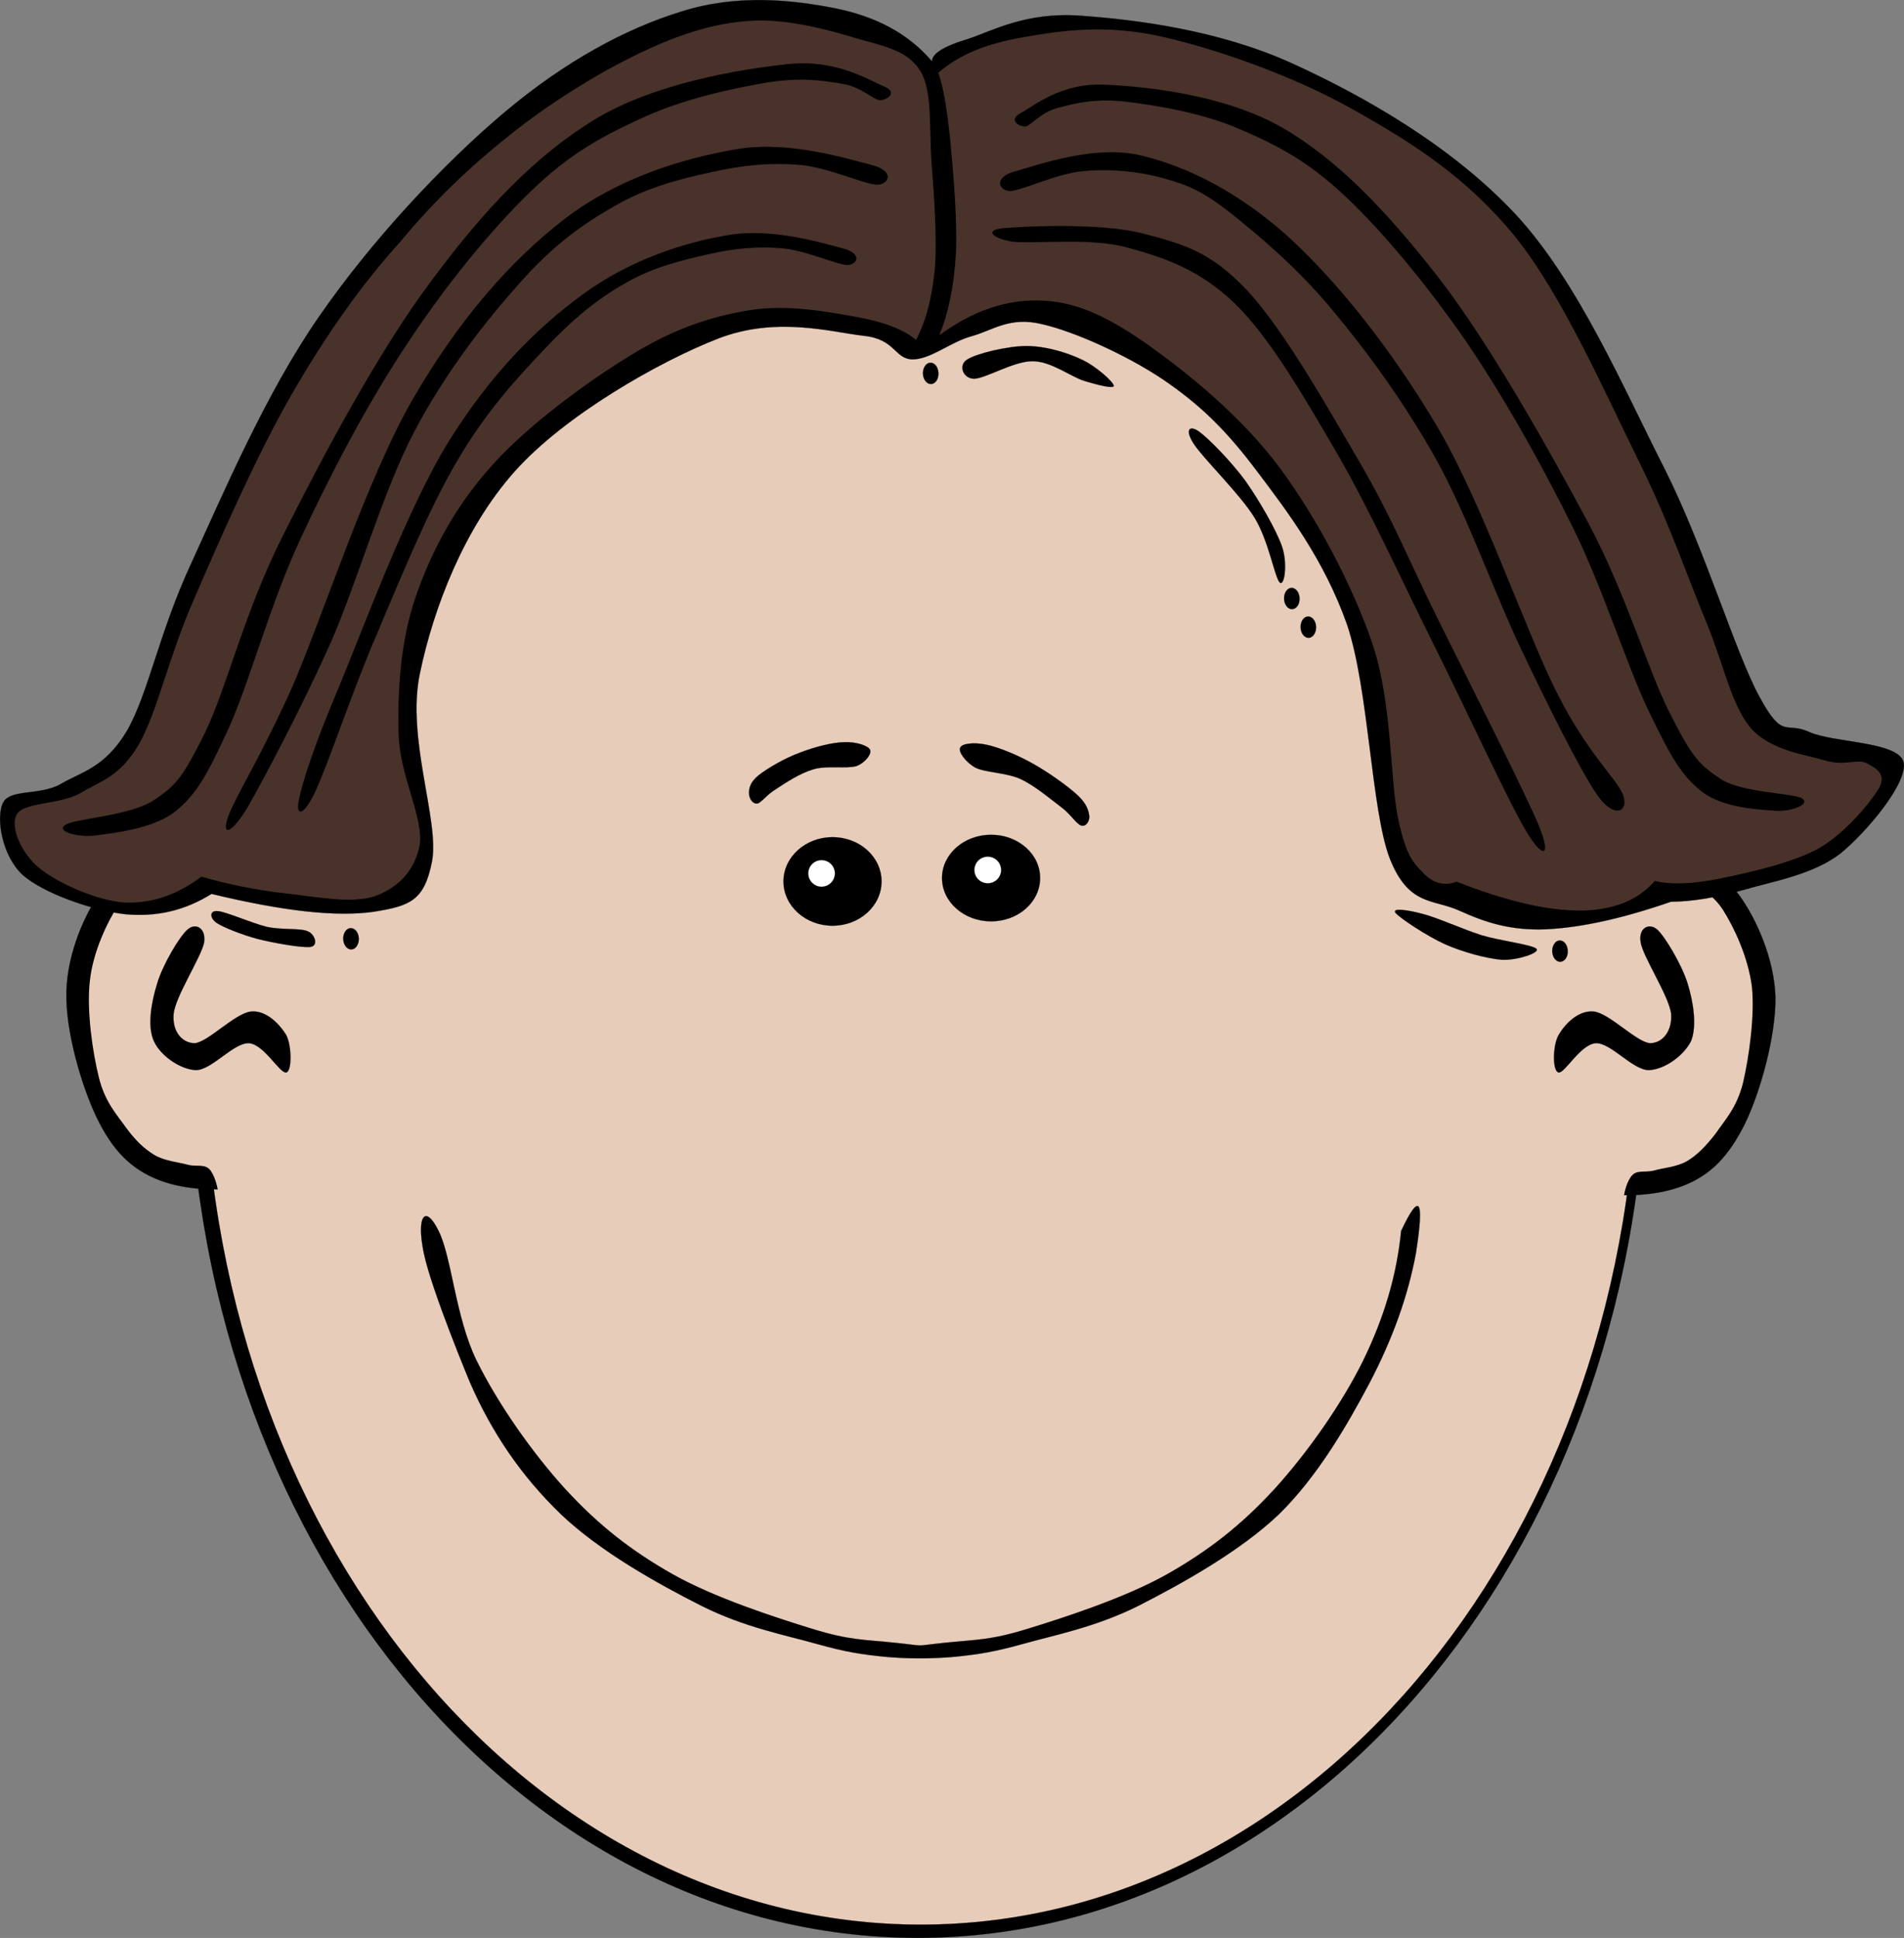 <?xml version="1.0" encoding="UTF-8" standalone="no"?>
<!-- Created with Inkscape (http://www.inkscape.org/) -->
<svg xmlns:svg="http://www.w3.org/2000/svg" xmlns="http://www.w3.org/2000/svg" xmlns:dc="http://purl.org/dc/elements/1.1/" xmlns:cc="http://web.resource.org/cc/" xmlns:rdf="http://www.w3.org/1999/02/22-rdf-syntax-ns#" version="1.0" width="517.044" height="526.13" viewBox="0 0 517.044 526.13" id="Layer_1" xml:space="preserve"><rect x="0" y="0" width="517.044" height="526.13" fill="#808080" stroke="none"/><defs id="defs74"/>



<g id="g5">
	<path d="M 51.258,283.257 C 51.258,417.357 139.89,526.112 249.222,526.112 C 358.519,526.112 447.151,417.356 447.151,283.257 C 447.151,149.156 358.519,40.401 249.222,40.401 C 139.89,40.4 51.258,149.156 51.258,283.257 L 51.258,283.257 z " style="fill-rule:evenodd;stroke:black;stroke-width:0.036;stroke-miterlimit:10" id="path7"/>
	<path d="M 55.47,283.688 C 55.47,415.556 142.59,522.512 250.05,522.512 C 357.51,522.512 444.63,415.556 444.63,283.688 C 444.63,151.784 357.51,44.828 250.05,44.828 C 142.589,44.828 55.47,151.784 55.47,283.688 L 55.47,283.688 z " style="fill:#e8ccba;fill-rule:evenodd;stroke:black;stroke-width:0.036;stroke-miterlimit:10" id="path9"/>
	<path d="M 212.753,239.3 C 212.753,245.924 218.729,251.324 226.073,251.324 C 233.453,251.324 239.393,245.924 239.393,239.3 C 239.393,232.676 233.453,227.276 226.073,227.276 C 218.729,227.276 212.753,232.676 212.753,239.3 L 212.753,239.3 z " style="fill-rule:evenodd;stroke:black;stroke-width:0.036;stroke-miterlimit:10" id="path11"/>
	<path d="M 219.486,237.104 C 219.486,239.12 221.106,240.74 223.086,240.74 C 225.102,240.74 226.722,239.12 226.722,237.104 C 226.722,235.124 225.102,233.504 223.086,233.504 C 221.105,233.504 219.486,235.124 219.486,237.104 L 219.486,237.104 z " style="fill:white;fill-rule:evenodd;stroke:black;stroke-width:0.036;stroke-miterlimit:10" id="path13"/>
	<path d="M 206.021,210.464 C 208.397,208.592 213.257,205.748 217.289,204.308 C 221.213,202.796 226.001,201.536 229.277,201.5 C 232.445,201.356 235.649,202.4 236.261,203.516 C 236.801,204.596 235.073,207.008 232.589,207.98 C 229.925,208.772 224.561,207.764 220.925,208.844 C 217.145,209.96 213.401,212.48 210.809,214.172 C 208.289,215.648 206.741,217.952 205.625,218.168 C 204.221,218.24 203.429,216.656 203.393,215.36 C 203.394,213.92 203.718,212.336 206.021,210.464 L 206.021,210.464 z " style="fill-rule:evenodd;stroke:black;stroke-width:0.036;stroke-miterlimit:10" id="path15"/>
	<path d="M 282.45,238.364 C 282.45,244.88 276.51,250.136 269.13,250.136 C 261.786,250.136 255.81,244.88 255.81,238.364 C 255.81,231.884 261.787,226.628 269.13,226.628 C 276.51,226.628 282.45,231.884 282.45,238.364 L 282.45,238.364 z " style="fill-rule:evenodd;stroke:black;stroke-width:0.036;stroke-miterlimit:10" id="path17"/>
	<path d="M 271.866,236.204 C 271.866,238.184 270.246,239.804 268.23,239.804 C 266.213,239.804 264.593,238.184 264.593,236.204 C 264.593,234.188 266.213,232.568 268.23,232.568 C 270.246,232.568 271.866,234.188 271.866,236.204 L 271.866,236.204 z " style="fill:white;fill-rule:evenodd;stroke:black;stroke-width:0.036;stroke-miterlimit:10" id="path19"/>
	<path d="M 292.71,215.972 C 290.118,213.524 284.647,209.636 280.578,207.368 C 276.294,204.956 271.29,202.904 267.906,202.184 C 264.522,201.464 261.21,201.824 260.742,202.976 C 260.166,204.02 262.146,206.9 264.882,208.412 C 267.51,209.744 273.198,209.744 277.086,211.472 C 281.01,213.308 285.006,216.728 287.958,218.96 C 290.766,220.976 292.206,223.676 293.646,224.144 C 294.87,224.504 295.914,222.956 295.805,221.588 C 295.626,220.184 295.194,218.312 292.71,215.972 L 292.71,215.972 z " style="fill-rule:evenodd;stroke:black;stroke-width:0.036;stroke-miterlimit:10" id="path21"/>
	<path d="M 63.138,229.796 C 57.486,228.356 51.798,228.608 45.93,230.552 C 39.954,232.424 32.502,234.98 27.858,241.424 C 23.034,247.832 18.318,258.704 18.03,269.18 C 17.706,279.728 22.098,294.812 26.346,303.596 C 30.522,312.092 35.346,317.384 43.338,320.444 C 51.33,323.432 61.41,323.648 73.974,321.381 L 73.974,321.381 L 63.138,229.796 L 63.138,229.796 z " style="fill-rule:evenodd;stroke:black;stroke-width:0.036;stroke-miterlimit:10" id="path23"/>
	<path d="M 59.646,328.185 C 68.682,330.957 75.054,330.129 79.05,325.702 C 82.938,321.094 84.27,315.225 83.19,301.437 C 81.966,287.397 75.702,256.077 72.174,243.045 C 68.502,230.157 65.262,223.965 61.914,224.325 L 61.914,224.325 C 61.59,228.033 60.834,230.733 59.358,232.569 C 57.846,234.261 56.046,234.225 53.274,235.089 C 50.322,235.953 45.858,236.097 42.366,237.861 C 38.766,239.625 35.31,240.633 32.286,245.457 C 29.19,250.209 25.266,258.309 24.402,266.302 C 23.466,274.222 25.158,285.741 26.85,292.51 C 28.506,299.206 31.674,302.518 34.266,306.19 C 36.786,309.61 39.198,311.95 42.078,313.642 C 44.922,315.226 48.306,315.478 50.97,316.198 C 53.454,316.883 55.722,315.766 57.234,317.854 C 58.602,319.869 59.538,323.217 59.646,328.185 L 59.646,328.185 z " style="fill:#e8ccba;fill-rule:evenodd" id="path25"/>
	<path d="M 436.998,231.38 C 442.614,229.94 448.302,230.192 454.206,232.136 C 460.11,234.008 467.526,236.564 472.278,243.008 C 476.958,249.416 481.818,260.288 482.141,270.764 C 482.249,281.24 478.074,296.468 473.789,305.216 C 469.505,313.712 464.717,319.04 456.797,322.028 C 448.77,325.016 438.69,325.232 426.161,322.965 L 426.161,322.965 L 436.998,231.38 L 436.998,231.38 z " style="fill-rule:evenodd;stroke:black;stroke-width:0.036;stroke-miterlimit:10" id="path27"/>
	<path d="M 440.526,329.769 C 431.454,332.613 425.082,331.749 421.122,327.321 C 417.126,322.677 415.83,316.954 416.946,303.057 C 418.062,289.017 424.326,257.697 427.962,244.664 C 431.563,231.74 434.838,225.62 438.222,225.908 L 438.222,225.908 C 438.51,229.616 439.266,232.316 440.779,234.152 C 442.182,235.808 444.018,235.88 446.863,236.708 C 449.743,237.5 454.134,237.716 457.806,239.444 C 461.298,241.1 464.79,242.288 467.886,247.04 C 470.91,251.792 474.726,259.892 475.735,267.885 C 476.563,275.805 474.907,287.289 473.287,294.129 C 471.558,300.86 468.391,304.065 465.871,307.773 C 463.243,311.157 460.867,313.605 458.058,315.261 C 455.142,316.881 451.722,317.025 449.166,317.781 C 446.574,318.429 444.306,317.422 442.902,319.473 C 441.426,321.488 440.634,324.873 440.526,329.769 L 440.526,329.769 z " style="fill:#e8ccba;fill-rule:evenodd" id="path29"/>
	<path d="M 243.282,446.013 C 234.354,445.076 230.826,445.365 220.638,442.233 C 210.45,439.101 193.998,433.773 182.694,427.401 C 171.426,421.029 162.498,414.046 153.534,404.29 C 144.606,394.498 135.21,381.142 129.414,369.37 C 123.654,357.561 122.718,341.47 119.118,334.197 C 115.554,326.889 112.962,329.914 115.086,340.21 C 117.246,350.506 127.65,375.382 127.65,375.382 L 127.65,375.382 C 133.698,389.206 141.69,400.834 152.31,411.094 C 162.966,421.246 178.662,429.993 190.506,435.97 C 202.098,441.802 213.258,443.89 221.646,446.266 C 229.89,448.57 233.922,449.146 240.258,449.794 C 246.558,450.37 252.966,450.37 259.339,449.794 C 265.568,449.146 269.635,448.569 277.951,446.266 C 286.339,443.89 297.427,441.802 309.127,435.97 C 320.827,429.993 336.667,421.246 347.323,411.094 C 357.762,400.834 365.647,387.262 371.947,375.382 C 378.175,363.43 382.315,351.982 384.51,340.21 L 384.51,340.21 C 385.662,332.722 385.914,328.726 385.266,327.646 C 384.582,326.674 383.035,328.762 380.479,334.198 L 380.479,334.198 C 379.327,346.043 375.943,357.562 370.182,369.371 C 364.386,381.142 354.991,394.499 346.063,404.291 C 337.098,414.047 328.17,421.03 316.903,427.402 C 305.598,433.774 289.147,439.102 278.959,442.234 C 268.807,445.366 265.243,445.078 256.351,446.014 C 247.421,446.948 252.173,446.948 243.282,446.013 L 243.282,446.013 z " style="fill-rule:evenodd;stroke:black;stroke-width:0.036;stroke-miterlimit:10" id="path31"/>
	<path d="M 50.97,252.332 C 48.774,254.168 44.202,261.872 42.69,266.984 C 41.106,272.06 39.954,278.505 41.754,282.572 C 43.446,286.497 48.882,290.348 53.202,290.528 C 57.522,290.492 63.318,283.148 67.53,283.22 C 71.598,283.364 75.918,291.428 77.718,291.176 C 79.374,290.78 79.194,283.724 77.718,280.988 C 75.99,278.144 72.354,274.22 68.178,274.616 C 63.858,275.049 56.442,282.969 52.878,283.22 C 49.278,283.184 46.722,279.836 47.154,275.264 C 47.586,270.548 54.75,259.676 55.434,255.824 C 55.974,251.9 53.094,250.46 50.97,252.332 L 50.97,252.332 z " style="fill-rule:evenodd;stroke:black;stroke-width:0.036;stroke-miterlimit:10" id="path33"/>
	<path d="M 449.994,252.332 C 452.082,254.168 456.69,261.872 458.274,266.984 C 459.858,272.06 460.83,278.505 459.246,282.572 C 457.338,286.497 452.118,290.348 447.762,290.528 C 443.334,290.492 437.538,283.148 433.435,283.22 C 429.258,283.364 424.939,291.428 423.247,291.176 C 421.483,290.78 421.663,283.724 423.247,280.988 C 424.903,278.144 428.503,274.22 432.787,274.616 C 436.999,275.049 444.415,282.969 448.087,283.22 C 451.579,283.184 454.135,279.836 453.811,275.264 C 453.307,270.548 446.108,259.676 445.532,255.824 C 444.882,251.9 447.798,250.46 449.994,252.332 L 449.994,252.332 z " style="fill-rule:evenodd;stroke:black;stroke-width:0.036;stroke-miterlimit:10" id="path35"/>
	<path d="M 253.109,16.676 C 246.773,9.26 238.169,4.544 226.757,2.24 C 215.165,-0.028 200.261,-1.684 185.105,3.104 C 169.877,7.784 153.497,16.604 136.937,30.536 C 120.341,44.54 100.865,65.312 86.573,86.048 C 72.209,106.712 60.581,134.072 51.833,153.152 C 43.085,172.052 40.277,188.396 34.373,198.584 C 28.289,208.592 22.097,209.528 16.373,212.912 C 10.577,216.116 2.441,214.028 0.713,218.168 C -1.087,222.308 0.569,232.316 6.113,237.5 C 11.729,242.504 25.157,247.184 33.905,248.192 C 42.545,249.02 50.213,247.184 57.449,242.684 L 57.449,242.684 C 76.817,247.364 91.325,248.984 101.405,247.544 C 111.269,245.96 115.229,244.628 117.317,233.828 C 119.405,222.812 110.261,200.456 114.041,182.744 C 117.749,164.924 126.101,143.324 139.673,128.096 C 153.209,112.832 178.985,98.144 194.933,91.952 C 210.737,85.796 225.533,90.116 234.461,91.16 C 243.281,92.024 242.849,97.532 247.889,97.568 C 252.821,97.532 258.149,92.78 264.018,91.232 C 269.814,89.576 274.169,85.904 282.917,87.992 C 291.737,89.972 306.173,96.488 316.109,103.22 C 325.793,109.844 332.813,116.576 341.201,127.736 C 349.589,138.824 359.597,151.964 365.825,169.64 C 371.764,187.388 372.341,219.932 377.417,233.108 C 382.565,246.068 389.153,243.98 396.354,247.256 C 403.374,250.424 410.106,252.656 419.753,252.296 C 429.401,251.828 440.562,249.38 453.774,244.808 L 453.774,244.808 C 459.425,244.772 465.977,243.728 473.717,241.532 C 481.421,239.264 492.473,237.428 499.781,231.704 C 506.981,225.836 518.249,212.372 516.917,206.864 C 515.441,201.284 497.837,201.68 491.321,198.728 C 484.804,195.74 484.229,201.068 477.785,189.152 C 471.161,177.02 463.025,149.156 452.009,127.232 C 440.814,105.272 428.681,76.76 411.725,58.364 C 394.518,39.86 370.721,26.216 350.742,17.144 C 330.726,8.072 308.118,5.3 293.322,4.256 C 278.597,3.212 269.634,8.324 262.938,10.556 C 256.134,12.572 253.001,14.66 253.109,16.676 L 253.109,16.676 z " style="fill-rule:evenodd;stroke:black;stroke-width:0.036;stroke-miterlimit:10" id="path37"/>
	<path d="M 108.57,65.78 C 117.57,54.908 127.362,45.44 138.234,36.836 C 149.07,28.088 162.354,19.88 173.37,14.588 C 184.314,9.332 193.674,6.308 203.682,5.66 C 213.654,4.976 224.994,8.108 232.842,10.484 C 240.546,12.68 246.594,13.76 250.014,19.412 C 253.29,25.028 252.282,35.108 252.966,44.108 C 253.65,53.036 254.478,64.377 253.902,72.585 C 253.146,80.685 251.526,87.057 248.754,92.277 L 248.754,92.277 C 245.262,89.361 239.79,87.309 232.194,85.977 C 224.418,84.573 213.33,82.521 203.106,84.285 C 192.774,86.049 183.018,89.217 171.318,96.417 C 159.546,103.581 143.13,115.569 133.302,126.693 C 123.438,137.745 117.03,149.913 112.818,162.225 C 108.642,174.465 107.958,187.893 108.246,199.305 C 108.534,210.537 114.942,221.697 114.006,229.185 C 112.71,236.457 107.994,241.065 101.802,243.297 C 95.502,245.457 85.458,243.405 77.502,242.541 C 69.618,241.641 62.058,240.129 54.678,238.005 L 54.678,238.005 C 48.018,243.009 41.106,245.349 33.798,245.025 C 26.31,244.521 15.726,239.769 10.794,235.773 C 5.754,231.705 2.73,224.577 4.494,221.193 C 6.294,217.701 16.122,218.529 21.738,215.361 C 27.282,212.013 32.394,211.041 37.65,202.185 C 42.798,193.185 45.678,178.605 52.698,162.621 C 59.682,146.493 69.906,123.093 79.338,106.857 C 88.698,90.62 98.31,77.12 108.57,65.78 L 108.57,65.78 z " style="fill:#49322a;fill-rule:evenodd" id="path39"/>
	<path d="M 254.802,19.772 C 260.382,14.84 268.05,11.744 278.202,10.052 C 288.21,8.288 300.198,6.56 315.138,9.872 C 330.078,13.184 351.283,20.6 367.519,29.78 C 383.682,38.852 398.262,48.104 411.403,64.196 C 424.399,80.288 436.279,107.612 445.098,125.324 C 453.739,142.892 458.275,156.824 463.422,169.064 C 468.39,181.232 470.082,191.24 475.446,197.684 C 480.918,203.84 490.385,204.884 495.786,206.504 C 500.97,208.016 504.39,205.928 506.874,207.188 C 509.25,208.448 512.382,209.996 510.294,213.92 C 507.954,217.808 501.258,226.052 493.95,230.3 C 486.498,234.404 474.294,237.032 466.77,238.58 C 459.209,240.056 453.593,240.2 449.381,239.156 L 449.381,239.156 C 444.701,244.52 438.077,247.112 429.077,247.22 C 420.005,247.184 409.025,244.664 395.561,239.372 L 395.561,239.372 C 392.105,240.632 389.189,239.804 386.525,237.032 C 383.861,234.224 381.917,232.712 379.72,222.488 C 377.416,211.94 378.136,191.276 372.844,175.22 C 367.408,159.056 357.616,140.66 347.5,126.98 C 337.204,113.156 322.912,101.6 312.112,93.86 C 301.347,86.264 292.744,82.052 283.24,81.62 C 273.592,81.116 264.376,84.248 255.052,91.016 L 255.052,91.016 C 257.572,84.968 259.084,77.624 259.588,68.696 C 260.021,59.732 258.796,45.764 258.004,37.628 C 257.142,29.456 256.169,23.552 254.802,19.772 L 254.802,19.772 z " style="fill:#49322a;fill-rule:evenodd" id="path41"/>
	<path d="M 277.302,30.644 C 280.939,28.664 288.319,22.364 300.271,23.012 C 312.222,23.588 332.815,25.892 348.151,34.64 C 363.342,43.424 376.59,57.392 390.667,75.428 C 404.635,93.5 420.655,122.084 431.383,142.136 C 441.896,162.044 447.583,182.348 453.703,194.156 C 459.607,205.784 461.551,207.728 467.455,211.652 C 473.394,215.252 486.679,215.324 489.271,216.728 C 491.791,218.204 486.894,220.256 482.502,220.112 C 477.894,219.788 468.103,219.428 462.306,215 C 456.439,210.464 453.702,205.28 447.87,193.328 C 442.002,181.232 435.486,160.172 427.206,143.324 C 418.818,126.332 408.414,107.756 398.082,92.6 C 387.606,77.444 375.366,62.648 365.106,53.072 C 354.774,43.424 346.421,39.212 336.557,35 C 326.478,30.608 314.022,28.592 305.705,27.584 C 297.389,26.612 291.845,28.052 287.273,29.276 C 282.773,30.356 280.037,34.028 278.489,34.316 C 276.762,34.424 273.63,32.552 277.302,30.644 L 277.302,30.644 z " style="fill-rule:evenodd;stroke:black;stroke-width:0.036;stroke-miterlimit:10" id="path43"/>
	<path d="M 275.718,46.52 C 281.731,44.864 297.282,39.176 309.882,42.236 C 322.374,45.188 336.594,52.28 350.202,64.628 C 363.738,77.12 378.066,95.192 390.414,116.072 C 402.618,136.844 414.318,171.44 422.886,188.324 C 431.346,204.956 438.726,211.04 440.706,215.72 C 442.435,220.292 438.474,222.488 433.83,215.936 C 429.114,209.132 420.222,191.24 412.986,176.012 C 405.641,160.568 398.694,140.48 390.198,125.036 C 381.522,109.484 371.406,95.624 361.938,84.284 C 352.505,72.836 341.814,63.908 334.146,57.788 C 326.37,51.704 322.553,50.228 315.894,48.356 C 309.053,46.448 301.169,45.764 294.186,46.448 C 287.057,47.024 277.518,51.74 274.314,51.848 C 271.182,51.776 269.706,48.104 275.718,46.52 L 275.718,46.52 z " style="fill-rule:evenodd;stroke:black;stroke-width:0.036;stroke-miterlimit:10" id="path45"/>
	<path d="M 273.09,61.928 C 279.067,61.388 298.974,60.56 310.063,63.332 C 320.935,66.176 328.531,68.12 338.539,78.74 C 348.511,89.324 360.823,111.14 369.643,126.26 C 378.32,141.272 382.423,151.856 390.559,168.308 C 398.696,184.688 413.635,214.172 417.74,223.856 C 421.592,233.18 418.856,233.252 414.104,225.044 C 409.171,216.62 397.759,191.78 389.192,174.68 C 380.624,157.472 372.2,138.86 363.236,123.308 C 354.164,107.756 345.091,91.988 335.48,82.52 C 325.795,73.16 316.148,69.884 305.959,67.148 C 295.663,64.34 280.363,66.356 274.783,65.564 C 269.238,64.664 267.15,62.252 273.09,61.928 L 273.09,61.928 z " style="fill-rule:evenodd;stroke:black;stroke-width:0.036;stroke-miterlimit:10" id="path47"/>
	<path d="M 239.97,23.444 C 235.686,21.644 227.01,16.028 213.942,17.432 C 200.658,18.836 177.906,22.616 161.634,32.372 C 145.398,42.272 131.466,56.924 117.318,76.04 C 102.882,95.156 87.258,124.64 76.818,145.484 C 66.414,166.04 61.59,186.776 55.686,198.944 C 49.746,210.824 47.982,213.2 41.646,217.34 C 35.202,221.516 20.55,222.236 17.814,223.928 C 15.078,225.512 20.514,227.312 25.518,226.844 C 30.414,226.196 41.466,225.116 47.586,220.292 C 53.598,215.432 56.442,209.888 62.094,197.684 C 67.746,185.156 73.398,163.844 81.534,146.384 C 89.598,128.924 99.786,109.52 110.298,93.716 C 120.738,77.768 133.302,62.36 144.102,51.956 C 154.83,41.552 163.722,36.872 174.522,31.94 C 185.358,26.9 199.002,23.948 208.254,22.4 C 217.29,20.924 223.626,21.824 228.81,22.76 C 233.886,23.552 236.982,26.972 238.926,27.188 C 240.762,27.224 244.074,25.1 239.97,23.444 L 239.97,23.444 z " style="fill-rule:evenodd;stroke:black;stroke-width:0.036;stroke-miterlimit:10" id="path49"/>
	<path d="M 236.658,44.792 C 230.07,43.136 213.978,38.06 199.902,40.544 C 185.79,42.956 168.006,48.176 153.21,59.552 C 138.414,70.964 124.482,87.02 112.098,108.404 C 99.678,129.824 87.582,167.66 79.266,186.776 C 70.77,205.604 64.11,216.008 62.058,221.48 C 60.078,226.844 62.454,226.988 67.242,219.14 C 71.886,211.004 82.146,191.564 89.814,174.428 C 97.266,157.292 103.818,133.784 112.386,117.368 C 121.026,100.916 131.898,87.128 141.114,76.832 C 150.15,66.572 158.07,60.956 166.818,55.952 C 175.53,50.876 185.07,48.428 193.494,46.664 C 201.882,44.756 209.226,44.108 216.786,44.72 C 224.274,45.188 234.786,50.084 238.206,50.12 C 241.518,50.048 242.994,46.376 236.658,44.792 L 236.658,44.792 z " style="fill-rule:evenodd;stroke:black;stroke-width:0.036;stroke-miterlimit:10" id="path51"/>
	<path d="M 228.846,67.436 C 223.266,65.996 209.622,61.784 197.778,63.836 C 185.79,65.815 171.066,70.568 158.322,79.892 C 145.47,89.252 133.158,101.78 121.962,119.708 C 110.73,137.744 98.85,170.144 92.01,186.632 C 85.17,202.76 82.29,212.012 81.282,216.728 C 80.13,221.408 82.146,222.236 85.674,214.748 C 89.31,206.9 95.97,186.704 102.594,171.512 C 109.002,156.32 116.598,137.816 124.266,124.892 C 131.862,111.896 140.358,102.608 148.098,94.508 C 155.622,86.516 162.39,81.008 169.806,76.868 C 177.258,72.512 185.142,70.64 192.342,69.02 C 199.398,67.364 205.698,66.86 212.07,67.364 C 218.442,67.796 227.19,71.864 230.142,71.936 C 232.877,71.828 234.209,68.804 228.846,67.436 L 228.846,67.436 z " style="fill-rule:evenodd;stroke:black;stroke-width:0.036;stroke-miterlimit:10" id="path53"/>
	<path d="M 262.65,97.604 C 265.133,95.984 273.557,93.932 278.885,93.932 C 284.106,94.004 289.721,95.696 293.789,97.64 C 297.677,99.44 302.321,103.652 302.465,104.732 C 302.501,105.632 298.181,104.552 294.509,103.436 C 290.765,102.284 285.617,98.18 280.613,98.072 C 275.465,97.892 267.472,102.896 264.413,102.824 C 261.39,102.68 260.202,99.044 262.65,97.604 L 262.65,97.604 z " style="fill-rule:evenodd;stroke:black;stroke-width:0.036;stroke-miterlimit:10" id="path55"/>
	<path d="M 324.103,120.392 C 326.55,124.28 336.63,134 340.59,140.408 C 344.479,146.6 346.134,156.716 347.502,158.12 C 348.762,159.344 349.698,153.26 348.222,148.616 C 346.638,143.9 341.85,135.728 338.142,130.472 C 334.218,125.144 327.954,118.808 325.579,117.152 C 323.13,115.388 321.618,116.468 324.103,120.392 L 324.103,120.392 z " style="fill-rule:evenodd;stroke:black;stroke-width:0.036;stroke-miterlimit:10" id="path57"/>
	<path d="M 378.966,247.832 C 380.046,249.2 387.498,254.132 392.43,256.364 C 397.29,258.488 403.554,260.216 407.874,260.576 C 411.942,260.756 418.17,258.704 417.27,257.624 C 416.225,256.472 407.513,255.464 402.366,253.916 C 397.074,252.224 390.305,249.128 386.345,248.12 C 382.422,247.04 377.886,246.392 378.966,247.832 L 378.966,247.832 z " style="fill-rule:evenodd;stroke:black;stroke-width:0.036;stroke-miterlimit:10" id="path59"/>
	<path d="M 348.69,162.548 C 348.761,164.168 349.734,165.428 350.885,165.392 C 352.073,165.356 352.973,164.024 352.902,162.44 C 352.866,160.82 351.858,159.56 350.706,159.596 C 349.554,159.632 348.654,160.964 348.69,162.548 L 348.69,162.548 z " style="fill-rule:evenodd;stroke:black;stroke-width:0.036;stroke-miterlimit:10" id="path61"/>
	<path d="M 353.19,170.324 C 353.225,171.944 354.234,173.204 355.385,173.168 C 356.537,173.132 357.438,171.8 357.402,170.18 C 357.33,168.596 356.358,167.336 355.206,167.372 C 354.019,167.408 353.118,168.74 353.19,170.324 L 353.19,170.324 z " style="fill-rule:evenodd;stroke:black;stroke-width:0.036;stroke-miterlimit:10" id="path63"/>
	<path d="M 250.625,101.456 C 250.697,103.04 251.669,104.3 252.857,104.264 C 254.009,104.228 254.909,102.896 254.837,101.312 C 254.801,99.692 253.829,98.432 252.641,98.468 C 251.49,98.504 250.589,99.836 250.625,101.456 L 250.625,101.456 z " style="fill-rule:evenodd;stroke:black;stroke-width:0.036;stroke-miterlimit:10" id="path65"/>
	<path d="M 421.519,258.308 C 421.59,259.892 422.563,261.152 423.714,261.116 C 424.902,261.08 425.802,259.748 425.731,258.164 C 425.695,256.544 424.687,255.284 423.535,255.32 C 422.382,255.356 421.482,256.688 421.519,258.308 L 421.519,258.308 z " style="fill-rule:evenodd;stroke:black;stroke-width:0.036;stroke-miterlimit:10" id="path67"/>
	<path d="M 93.198,254.924 C 93.27,256.544 94.242,257.804 95.43,257.768 C 96.582,257.732 97.482,256.4 97.446,254.78 C 97.374,253.196 96.402,251.936 95.214,251.972 C 94.062,252.008 93.162,253.34 93.198,254.924 L 93.198,254.924 z " style="fill-rule:evenodd;stroke:black;stroke-width:0.036;stroke-miterlimit:10" id="path69"/>
	<path d="M 58.782,250.532 C 60.618,251.756 65.658,253.772 70.014,254.924 C 74.226,256.004 82.002,257.372 84.306,257.084 C 86.538,256.724 85.53,253.7 83.658,252.872 C 81.606,251.9 76.602,252.512 72.534,251.648 C 68.394,250.64 61.446,247.544 59.178,247.364 C 56.802,247.112 56.946,249.236 58.782,250.532 L 58.782,250.532 z " style="fill-rule:evenodd;stroke:black;stroke-width:0.036;stroke-miterlimit:10" id="path71"/>
</g>
</svg>
